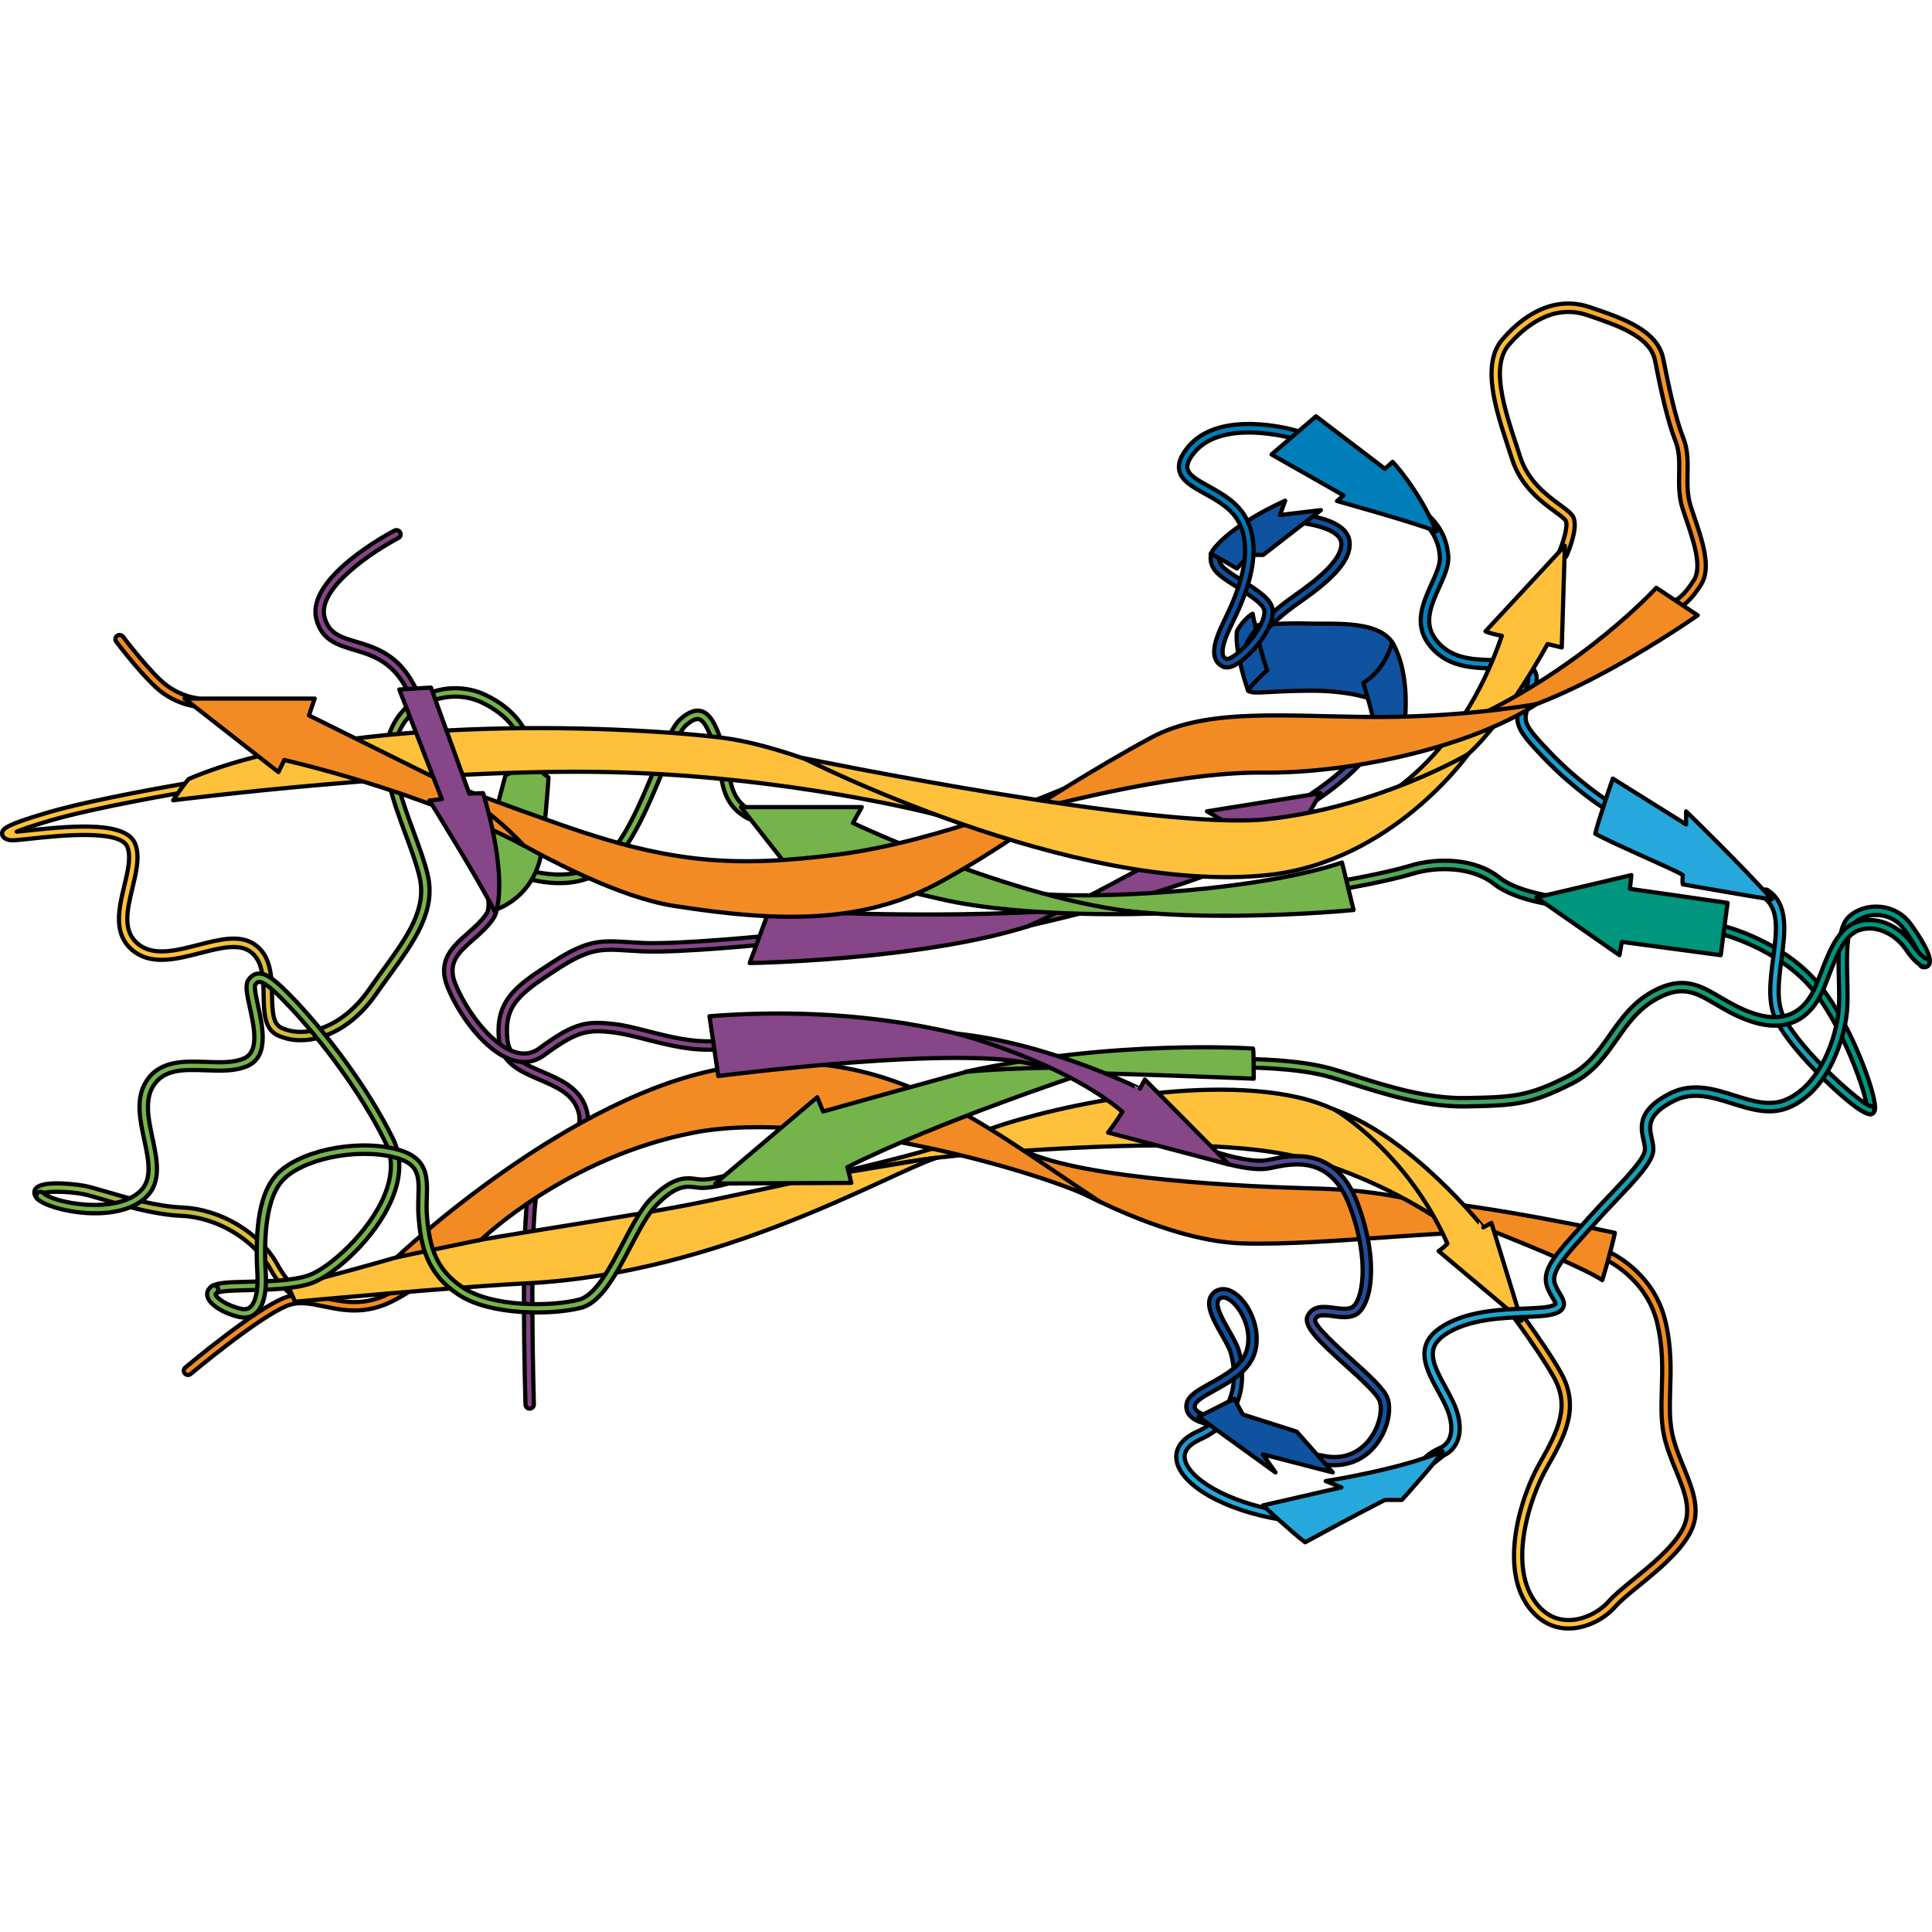 <?xml version="1.0" encoding="utf-8"?>
<!-- Created by: Science Figures, www.sciencefigures.org, Generator: Science Figures Editor -->
<svg version="1.1" id="Layer_1" xmlns="http://www.w3.org/2000/svg" xmlns:xlink="http://www.w3.org/1999/xlink" 
	 width="800px" height="800px" viewBox="0 0 460.011 316.476" enable-background="new 0 0 460.011 316.476"
	 xml:space="preserve">
<g>
	<g>
		<path fill="#00957D" stroke="#000000" stroke-linecap="round" stroke-linejoin="round" stroke-miterlimit="10" d="
			M445.293,193.534c-0.381,0-0.745-0.219-0.912-0.588c-0.154-0.341-0.102-0.723,0.105-1.005c0.161-2.486-5.847-20.208-13.687-28.965
			c-8.027-8.967-20.452-12.191-20.577-12.223c-0.535-0.136-0.859-0.68-0.725-1.215c0.136-0.536,0.679-0.861,1.214-0.725
			c0.532,0.134,13.133,3.396,21.578,12.828c8.021,8.96,14.781,27.786,14.138,30.833c-0.13,0.618-0.51,0.873-0.724,0.97
			C445.57,193.506,445.431,193.534,445.293,193.534z"/>
		<path fill="#864687" stroke="#000000" stroke-linecap="round" stroke-linejoin="round" stroke-miterlimit="10" d="
			M126.115,263.626c-0.538,0-0.982-0.429-0.999-0.971c-0.049-1.716-1.193-42.118,0.832-51.439c0.981-4.515,4.249-7.267,7.132-9.695
			c3.819-3.217,5.909-5.229,4.442-9.17c-1.4-3.764-5.127-5.357-9.072-7.045c-4.429-1.895-9.01-3.854-9.602-9.18
			c-1.098-9.877,4.209-13.296,12.999-18.961c8.114-5.229,11.371-5.018,17.858-4.602c1.024,0.066,2.137,0.139,3.37,0.194
			c8.729,0.398,30.395-1.787,30.612-1.81c0.563-0.039,1.04,0.345,1.096,0.895c0.056,0.549-0.345,1.04-0.895,1.096
			c-0.895,0.091-22.031,2.226-30.904,1.817c-1.247-0.057-2.372-0.129-3.408-0.196c-6.242-0.401-9.087-0.586-16.646,4.287
			c-9.287,5.984-13.019,8.744-12.095,17.059c0.463,4.167,4.141,5.74,8.4,7.562c3.966,1.696,8.461,3.619,10.16,8.187
			c2.029,5.453-1.559,8.475-5.028,11.397c-2.768,2.331-5.63,4.741-6.466,8.591c-1.975,9.083-0.8,50.538-0.787,50.955
			c0.016,0.553-0.419,1.013-0.971,1.029C126.136,263.626,126.125,263.626,126.115,263.626z"/>
		<linearGradient id="SVGID_1_" gradientUnits="userSpaceOnUse" x1="389.298" y1="268.045" x2="364.048" y2="275.045">
			<stop  offset="0" style="stop-color:#F38B24"/>
			<stop  offset="1" style="stop-color:#FFC13B"/>
		</linearGradient>
		<path fill="url(#SVGID_1_)" stroke="#000000" stroke-linecap="round" stroke-linejoin="round" stroke-miterlimit="10" d="
			M373.484,315.976c-0.258,0-0.516-0.009-0.774-0.025c-3.651-0.235-6.817-2.193-9.155-5.662c-6.352-9.421-1.56-25.537,2.954-33.483
			c4.719-8.311,7.302-13.855,3.392-20.768c-4.207-7.435-12.809-18.629-12.895-18.741c-0.337-0.438-0.256-1.065,0.182-1.402
			c0.438-0.339,1.066-0.257,1.402,0.182c0.088,0.113,8.774,11.419,13.051,18.978c4.751,8.396,0.795,15.364-3.394,22.74
			c-4.275,7.528-8.881,22.705-3.034,31.378c2.007,2.977,4.573,4.586,7.626,4.783c4.102,0.271,8.129-2.089,10.154-4.387
			c1.395-1.583,3.532-3.327,6.009-5.347c4.213-3.436,8.987-7.33,11.438-11.558c2.605-4.494,0.749-9.042-1.4-14.308
			c-0.895-2.19-1.819-4.455-2.49-6.877c-1.128-4.069-1.002-8.188-0.869-12.547c0.149-4.875,0.304-9.916-1.135-15.823
			c-2.644-10.859-12.586-15.139-12.687-15.181c-0.509-0.213-0.749-0.799-0.535-1.309c0.213-0.509,0.796-0.752,1.309-0.535
			c0.446,0.187,10.977,4.722,13.856,16.552c1.502,6.17,1.337,11.582,1.19,16.357c-0.128,4.203-0.25,8.174,0.798,11.951
			c0.64,2.309,1.541,4.519,2.414,6.655c2.251,5.514,4.377,10.723,1.279,16.067c-2.635,4.543-7.56,8.56-11.905,12.104
			c-2.307,1.882-4.486,3.659-5.772,5.119C382.209,313.483,377.986,315.975,373.484,315.976z"/>
		<linearGradient id="SVGID_2_" gradientUnits="userSpaceOnUse" x1="8.171" y1="223.735" x2="73.733" y2="223.735">
			<stop  offset="0" style="stop-color:#75B34B"/>
			<stop  offset="1" style="stop-color:#FFC13B"/>
		</linearGradient>
		<path fill="url(#SVGID_2_)" stroke="#000000" stroke-linecap="round" stroke-linejoin="round" stroke-miterlimit="10" d="
			M72.939,237.482c-1.91,0-5.039-0.706-8.663-7.246c-3.814-6.886-12.643-12.144-20.992-12.503
			c-6.407-0.275-13.473-2.35-18.631-3.864c-2.021-0.594-3.766-1.106-4.874-1.322c-3.285-0.642-8.042-0.732-9.419-0.231
			c0.37,0.392,0.363,1.009-0.021,1.393c-0.391,0.391-1.023,0.391-1.414,0c-1.005-1.005-0.789-1.843-0.57-2.252
			c1.419-2.665,11.704-0.893,11.807-0.872c1.199,0.234,2.9,0.733,5.055,1.366c5.06,1.485,11.989,3.521,18.153,3.785
			c9.144,0.394,18.46,5.958,22.656,13.532c3.568,6.44,6.137,6.272,7.523,6.191l0.121,0.994l0.063,0.998
			C73.499,237.466,73.233,237.482,72.939,237.482z"/>
		<path fill="#F38B24" stroke="#000000" stroke-linecap="round" stroke-linejoin="round" stroke-miterlimit="10" d="M44.759,255.61
			c-0.285,0-0.568-0.121-0.767-0.356c-0.355-0.423-0.301-1.054,0.122-1.409c0.673-0.564,16.542-13.86,23.615-16.61
			c3.237-1.26,6.43-0.601,9.81,0.101c4.505,0.932,9.164,1.897,15.1-1.116c10.467-5.314,17.064-14.749,17.13-14.844
			c0.313-0.454,0.936-0.567,1.392-0.255c0.454,0.314,0.568,0.937,0.255,1.391c-0.278,0.403-6.937,9.94-17.87,15.491
			c-6.563,3.33-11.794,2.248-16.411,1.291c-3.215-0.665-5.991-1.239-8.68-0.195c-6.768,2.632-22.891,16.143-23.053,16.278
			C45.214,255.533,44.985,255.61,44.759,255.61z"/>
		<path fill="#F38B24" stroke="#000000" stroke-linecap="round" stroke-linejoin="round" stroke-miterlimit="10" d="
			M250.125,208.174c0,0,25.466,15.436,45.466,16.103c20,0.667,53.188-3.981,66.167-2.333c-26.333-10.5-40.833-10.5-52-10.833
			c-11.167-0.333-51.493-1.931-65.988-8.887L250.125,208.174z"/>
		<path fill="#F38B24" stroke="#000000" stroke-linecap="round" stroke-linejoin="round" stroke-miterlimit="10" d="
			M335.693,213.775c0,0,37.732,14.002,45.815,19.252c2.25-7.5,3-11.25,3-11.25S355.255,215.326,335.693,213.775z"/>
		<path fill="#0F529F" stroke="#000000" stroke-linecap="round" stroke-linejoin="round" stroke-miterlimit="10" d="M296.508,77.36
			c0,0,8.417-0.917,14.75-0.667c6.333,0.25,18.75-1.167,21.083,6.25c-1.5,6.75-5.333,11.917-5.333,11.917s-5.167-2.25-15.417-2.167
			c-10.25,0.083-13.25,0.917-14.417,0C295.889,84.047,296.508,77.36,296.508,77.36z"/>
		<path fill="#FFC13B" stroke="#000000" stroke-linecap="round" stroke-linejoin="round" stroke-miterlimit="10" d="M308.93,189.483
			c-25.053-5.598-62.631,3.17-75.993,8.599c-7.398,3.006-19.827,6.224-32.992,9.255c0.127,0.215,0.255,0.429,0.377,0.647
			c9.616-2.323,20.722-4.193,32.616-5.03c29.646-2.088,60.822-3.767,79.194,1.526c18.372,5.293,31.872,15.077,31.872,15.077
			S333.983,195.081,308.93,189.483z"/>
		<path fill="#FFC13B" stroke="#000000" stroke-linecap="round" stroke-linejoin="round" stroke-miterlimit="10" d="M196.87,208.039
			c-9.653,2.184-19.521,4.252-27.945,6.049c-20.887,4.454-60.232,9.394-74.472,13.501c-14.24,4.107-25.775,6.988-25.775,6.988
			l1.558,3.59c0,0,38.121-3.522,55.149-4.371c45.876-2.288,85.357-25.803,97.57-29.884
			C222.814,203.674,197.017,208.271,196.87,208.039z"/>
		<path fill="#0F529F" stroke="#000000" stroke-linecap="round" stroke-linejoin="round" stroke-miterlimit="10" d="M298.258,74.36
			c0,0.333,2.333,11.083,3.5,13.417c-3.5,3.083-4.583,4.917-4.583,4.917s-3.25-9.083-2.667-14.167
			C296.175,75.443,298.258,74.36,298.258,74.36z"/>
		<path fill="#FFC13B" stroke="#000000" stroke-linecap="round" stroke-linejoin="round" stroke-miterlimit="10" d="
			M317.958,192.534c0,0,17.089,10.086,26.668,31.809c-1.098,1.167-2.096,1.765-2.096,1.765l19.728,16.586l-7.154-23.275
			l-1.939,1.061C353.166,220.48,336.094,198.975,317.958,192.534z"/>
		<linearGradient id="SVGID_3_" gradientUnits="userSpaceOnUse" x1="288.355" y1="239.811" x2="330.759" y2="239.811">
			<stop  offset="0" style="stop-color:#864687"/>
			<stop  offset="1" style="stop-color:#0F529F"/>
		</linearGradient>
		<path fill="url(#SVGID_3_)" stroke="#000000" stroke-linecap="round" stroke-linejoin="round" stroke-miterlimit="10" d="
			M317.631,277.101c-1.049,0-2.133-0.114-3.243-0.346c-0.54-0.112-0.888-0.642-0.774-1.183c0.111-0.541-0.714-1.212,1.183-0.774
			c5.588,1.289,9.028-1.182,10.903-3.359c2.66-3.091,3.59-7.484,2.788-9.647c-0.649-1.752-4.566-5.283-8.023-8.399
			c-6.431-5.797-10.312-9.473-9.101-11.896c1.281-2.559,4.088-2.173,6.34-1.866c1.501,0.205,3.052,0.42,4.127-0.09
			c2.492-1.181,4.572-10.808-0.508-24.243c-4.518-11.95-13.443-10.075-18.236-9.07c-0.352,0.074-0.677,0.142-0.973,0.199
			c-4.517,0.867-12.784-1.871-13.032-1.942c-0.531-0.152-0.839-0.705-0.688-1.236c0.152-0.531,0.702-0.837,1.236-0.688
			c0.057,0.017,8.063,2.683,12.106,1.901c0.285-0.055,0.6-0.12,0.939-0.191c4.604-0.967,15.396-3.231,20.518,10.32
			c5.475,14.481,3.175,25.013-0.508,26.757c-1.612,0.765-3.547,0.499-5.254,0.265c-2.531-0.346-3.701-0.378-4.279,0.779
			c-0.592,1.185,5.65,6.812,8.65,9.516c4.153,3.743,7.74,6.977,8.56,9.189c1.018,2.746,0.118,7.854-3.147,11.647
			C324.75,275.606,321.421,277.101,317.631,277.101z"/>
		<path fill="#F38B24" stroke="#000000" stroke-linecap="round" stroke-linejoin="round" stroke-miterlimit="10" d="M46.638,96.425
			c-0.029,0-0.058-0.001-0.088-0.004c-0.155-0.014-3.86-0.364-7.884-3.263c-3.925-2.825-10.7-11.756-10.987-12.135
			c-0.333-0.44-0.246-1.068,0.194-1.401c0.44-0.332,1.066-0.246,1.401,0.194c0.068,0.091,6.879,9.069,10.56,11.719
			c3.582,2.58,6.856,2.891,6.89,2.894c0.55,0.048,0.957,0.532,0.909,1.083C47.588,96.032,47.151,96.425,46.638,96.425z"/>
		<path fill="#75B34B" stroke="#000000" stroke-linecap="round" stroke-linejoin="round" stroke-miterlimit="10" d="
			M133.184,138.507c-5.628,0-10.346-1.957-10.679-2.098c-0.508-0.216-0.745-0.803-0.53-1.311c0.216-0.51,0.802-0.745,1.311-0.531
			c0.128,0.054,12.925,5.337,20.797-1.968c4.778-4.435,8.62-13.695,11.707-21.137c2.384-5.745,4.266-10.283,6.172-11.972
			c1.227-1.085,3.082-2.463,5-1.945c2.247,0.613,3.631,3.587,5.017,7.863c0.702,2.167,1.071,4.232,1.397,6.054
			c0.783,4.387,1.35,7.555,5.607,9.881c0.484,0.266,0.663,0.873,0.398,1.357c-0.266,0.484-0.872,0.663-1.357,0.398
			c-5.099-2.786-5.803-6.725-6.618-11.284c-0.329-1.845-0.67-3.753-1.33-5.789c-0.92-2.839-2.165-6.148-3.641-6.551
			c-0.725-0.193-1.788,0.31-3.147,1.514c-1.562,1.382-3.548,6.171-5.65,11.24c-3.162,7.62-7.097,17.104-12.193,21.836
			C141.75,137.494,137.231,138.507,133.184,138.507z"/>
		<path fill="#0F529F" stroke="#000000" stroke-linecap="round" stroke-linejoin="round" stroke-miterlimit="10" d="M297.57,83.396
			c-0.081,0-0.164-0.01-0.246-0.03c-0.535-0.136-0.859-0.68-0.725-1.215c0.734-2.9,5.356-7.733,11.503-12.027
			c5.47-3.822,11.691-8.724,11.245-12.737c-0.232-2.098-3.646-3.81-9.13-4.58c-0.203-0.028-0.331-0.051-0.37-0.061
			c-0.536-0.135-0.86-0.679-0.726-1.214c0.132-0.523,0.653-0.847,1.175-0.734l0.199,0.028c6.735,0.946,10.483,3.138,10.84,6.34
			c0.558,5.017-5.48,9.98-12.089,14.597c-6.345,4.434-10.189,8.828-10.708,10.879C298.424,83.095,298.017,83.396,297.57,83.396z"/>
		<linearGradient id="SVGID_4_" gradientUnits="userSpaceOnUse" x1="309.187" y1="110.57" x2="329.092" y2="110.57">
			<stop  offset="0" style="stop-color:#864687"/>
			<stop  offset="1" style="stop-color:#0F529F"/>
		</linearGradient>
		<path fill="url(#SVGID_4_)" stroke="#000000" stroke-linecap="round" stroke-linejoin="round" stroke-miterlimit="10" d="
			M310.187,120.695c-0.343,0-0.677-0.176-0.863-0.493c-0.279-0.476-0.12-1.089,0.355-1.369c0.153-0.09,15.397-9.142,17.439-17.624
			c0.13-0.537,0.671-0.864,1.207-0.738c0.537,0.13,0.867,0.67,0.738,1.207c-2.241,9.306-17.714,18.493-18.371,18.88
			C310.534,120.651,310.359,120.695,310.187,120.695z"/>
		<linearGradient id="SVGID_5_" gradientUnits="userSpaceOnUse" x1="102.187" y1="134.004" x2="50.931" y2="134.004">
			<stop  offset="0" style="stop-color:#75B34B"/>
			<stop  offset="1" style="stop-color:#FFC13B"/>
		</linearGradient>
		<path fill="url(#SVGID_5_)" stroke="#000000" stroke-linecap="round" stroke-linejoin="round" stroke-miterlimit="10" d="
			M71.587,175.911c-2.013,0.001-3.882-0.407-5.492-1.177c-3.163-1.514-3.241-5.384-3.324-9.482
			c-0.084-4.102-0.17-8.344-3.246-10.486c-2.791-1.941-7.192-0.808-11.855,0.395c-5.612,1.444-11.416,2.941-15.808-0.421
			c-5.069-3.882-3.58-10.092-2.267-15.572c0.847-3.531,1.646-6.867,0.748-9.252c-1.624-4.316-16.638-2.688-23.051-1.994
			c-3.133,0.34-4.431,0.47-5.061,0.324c-0.42-0.1-1.7-0.4-1.73-1.504c-0.031-1.145,0.691-2.058,10.968-5.074
			c10.886-3.194,32.077-6.777,32.29-6.813c0.549-0.089,1.061,0.276,1.152,0.82c0.092,0.545-0.275,1.061-0.82,1.152
			c-0.212,0.035-21.287,3.6-32.06,6.761c-4.329,1.271-6.729,2.113-8.058,2.662c0.847-0.071,1.985-0.195,3.104-0.316
			c11.109-1.202,23.135-2.044,25.137,3.277c1.115,2.96,0.246,6.585-0.675,10.424c-1.285,5.361-2.499,10.426,1.539,13.518
			c3.618,2.77,8.943,1.399,14.092,0.071c5.122-1.319,9.956-2.563,13.497-0.098c3.913,2.725,4.014,7.698,4.103,12.086
			c0.073,3.615,0.137,6.737,2.188,7.719c5.427,2.596,14.348,0.309,20.897-9.077c1.076-1.542,2.157-3.03,3.21-4.479
			c5.978-8.229,10.699-14.728,8.784-22.576c-0.719-2.949-1.937-6.254-3.226-9.752c-3.016-8.185-6.134-16.648-4.145-23.396
			c1.332-4.517,4.484-8.088,8.877-10.056c4.51-2.021,9.812-1.994,14.183,0.071c8.255,3.904,12.253,10.577,11.884,19.834
			c-0.021,0.552-0.481,0.985-1.039,0.959c-0.552-0.021-0.981-0.487-0.959-1.039c0.339-8.497-3.175-14.367-10.741-17.945
			c-3.847-1.819-8.522-1.839-12.51-0.055c-3.851,1.725-6.612,4.849-7.776,8.797c-1.802,6.112,1.336,14.626,4.104,22.139
			c1.31,3.553,2.546,6.909,3.292,9.969c2.134,8.75-3.076,15.922-9.109,24.226c-1.045,1.439-2.119,2.918-3.188,4.449
			C84.179,172.617,77.308,175.911,71.587,175.911z"/>
		<path fill="#75B34B" stroke="#000000" stroke-linecap="round" stroke-linejoin="round" stroke-miterlimit="10" d="M126.336,109.99
			l-5.985,2.872c0,0-4.402,16.171-5.059,20.47c-0.657,4.299,2.439,11.575,2.439,11.575s10.122-2.694,11.432-15.345
			c1.31-12.651,1.429-16.223,1.429-16.223L126.336,109.99z"/>
		<linearGradient id="SVGID_6_" gradientUnits="userSpaceOnUse" x1="318.291" y1="138.796" x2="376.769" y2="138.796">
			<stop  offset="0" style="stop-color:#75B34B"/>
			<stop  offset="0.808" style="stop-color:#00957D"/>
		</linearGradient>
		<path fill="url(#SVGID_6_)" stroke="#000000" stroke-linecap="round" stroke-linejoin="round" stroke-miterlimit="10" d="
			M375.769,144.431c-0.025,0-0.052-0.001-0.077-0.003c-4.249-0.326-14.701-1.537-19.972-5.73
			c-5.179-4.118-13.601-4.163-19.233-2.463c-6.342,1.914-16.595,3.672-17.028,3.745c-0.544,0.095-1.061-0.273-1.153-0.817
			s0.272-1.061,0.817-1.153c0.104-0.019,10.564-1.812,16.786-3.688c6.321-1.908,15.283-1.779,21.057,2.813
			c4.973,3.956,15.708,5.058,18.879,5.301c0.551,0.042,0.963,0.522,0.921,1.073C376.726,144.032,376.287,144.431,375.769,144.431z"
			/>
		<linearGradient id="SVGID_7_" gradientUnits="userSpaceOnUse" x1="419.369" y1="166.772" x2="446.292" y2="166.772">
			<stop  offset="0" style="stop-color:#26A8DC"/>
			<stop  offset="1" style="stop-color:#00957D"/>
		</linearGradient>
		<path fill="url(#SVGID_7_)" stroke="#000000" stroke-linecap="round" stroke-linejoin="round" stroke-miterlimit="10" d="
			M445.31,193.521c-1.906,0-6.564-4.045-10.276-7.586c-2.688-2.563-9.246-9.123-12.095-14.653c-2.161-4.194-1.439-9.652-0.742-14.93
			c0.808-6.115,1.57-11.892-2.379-14.495c-0.461-0.304-0.588-0.924-0.284-1.386c0.305-0.459,0.923-0.587,1.386-0.284
			c4.995,3.293,4.112,9.97,3.26,16.427c-0.657,4.973-1.336,10.114,0.537,13.752c4.342,8.427,18.287,20.505,20.449,21.176
			c0.436-0.066,0.852,0.171,1.037,0.581c0.228,0.503,0.004,1.096-0.5,1.322C445.59,193.497,445.458,193.521,445.31,193.521z
			 M445.239,191.561L445.239,191.561L445.239,191.561z"/>
		<linearGradient id="SVGID_8_" gradientUnits="userSpaceOnUse" x1="336.48" y1="84.874" x2="383.009" y2="84.874">
			<stop  offset="0" style="stop-color:#007EB9"/>
			<stop  offset="1" style="stop-color:#26A8DC"/>
		</linearGradient>
		<path fill="url(#SVGID_8_)" stroke="#000000" stroke-linecap="round" stroke-linejoin="round" stroke-miterlimit="10" d="
			M382.008,120.566c-0.185,0-0.372-0.051-0.539-0.158c-0.279-0.18-6.916-4.469-13.673-11.484c-6.854-7.117-7.438-8.505-5.677-13.493
			c0.213-0.604,0.445-1.197,0.671-1.774c0.756-1.935,1.47-3.761,0.902-4.706c-0.389-0.646-1.47-1.079-3.215-1.284
			c-1.482-0.174-3.038-0.214-4.684-0.257c-5.468-0.14-11.665-0.299-15.75-5.997c-3.429-4.782-1.167-9.789,0.828-14.206
			c1.08-2.392,2.101-4.65,1.974-6.434c-0.43-6.014-4.609-8.97-5.88-9.732c-0.474-0.284-0.627-0.898-0.343-1.372
			c0.283-0.473,0.897-0.627,1.372-0.343c1.479,0.889,6.347,4.328,6.845,11.305c0.164,2.288-0.958,4.771-2.145,7.399
			c-1.859,4.116-3.782,8.373-1.026,12.217c3.506,4.891,8.931,5.029,14.176,5.164c1.619,0.042,3.293,0.085,4.867,0.27
			c2.459,0.289,3.951,1.002,4.695,2.241c1.072,1.788,0.186,4.059-0.754,6.463c-0.219,0.558-0.442,1.131-0.647,1.713
			c-1.346,3.811-1.553,4.396,5.231,11.44c6.585,6.838,13.245,11.146,13.312,11.188c0.465,0.299,0.6,0.917,0.302,1.382
			C382.659,120.404,382.337,120.566,382.008,120.566z"/>
		<linearGradient id="SVGID_9_" gradientUnits="userSpaceOnUse" x1="355.137" y1="36.683" x2="406.152" y2="36.683">
			<stop  offset="0" style="stop-color:#FFC13B"/>
			<stop  offset="1" style="stop-color:#F38B24"/>
		</linearGradient>
		<path fill="url(#SVGID_9_)" stroke="#000000" stroke-linecap="round" stroke-linejoin="round" stroke-miterlimit="10" d="
			M399.664,72.866c-0.384,0-0.749-0.221-0.915-0.594c-0.224-0.505,0.003-1.096,0.508-1.32c0.003-0.002,1.787-0.895,4.114-4.685
			c1.931-3.144-0.154-9.279-1.83-14.209c-0.328-0.966-0.645-1.896-0.919-2.768c-0.909-2.876-0.86-5.655-0.813-8.343
			c0.047-2.696,0.091-5.244-0.854-7.625c-1.908-4.806-3.486-12.116-4.907-19.3c-1.126-5.703-9.062-8.374-16.063-10.73l-0.193-0.065
			c-8.401-2.826-15.238,3.253-18.563,7.132c-4.357,5.085-0.995,15.306,1.707,23.518c0.343,1.044,0.678,2.062,0.988,3.041
			c1.884,5.94,6.496,9.321,9.548,11.559c1.55,1.136,2.669,1.956,3.118,2.852c1.251,2.493-1.11,8.139-1.596,9.245
			c-0.223,0.507-0.814,0.733-1.318,0.514c-0.505-0.223-0.735-0.813-0.514-1.318c1.051-2.395,2.255-6.319,1.641-7.544
			c-0.233-0.464-1.393-1.313-2.513-2.135c-3.262-2.391-8.191-6.004-10.272-12.566c-0.309-0.974-0.642-1.984-0.982-3.021
			c-2.858-8.688-6.416-19.503-1.325-25.443c6.307-7.357,13.663-10.101,20.72-7.726l0.193,0.064
			c7.516,2.53,16.035,5.397,17.387,12.237c1.402,7.091,2.954,14.294,4.804,18.95c1.093,2.754,1.043,5.623,0.994,8.398
			c-0.044,2.527-0.089,5.141,0.721,7.706c0.271,0.858,0.583,1.774,0.906,2.726c1.904,5.604,4.063,11.954,1.642,15.899
			c-2.661,4.332-4.774,5.362-5.007,5.466C399.937,72.839,399.8,72.866,399.664,72.866z"/>
		<path fill="#864687" stroke="#000000" stroke-linecap="round" stroke-linejoin="round" stroke-miterlimit="10" d="
			M183.139,144.907l-4.636,12.63c0,0,52.598-0.799,76.099-12.63C219.75,147.305,183.139,144.907,183.139,144.907z"/>
		<path fill="#864687" stroke="#000000" stroke-linecap="round" stroke-linejoin="round" stroke-miterlimit="10" d="
			M245.723,148.481c0,0,39.094-8.53,55.721-18.282c3.197,1.759,4.317,2.078,4.317,2.078l8.633-15.188l-27.018,4.317l4.382,2.558
			c0,0-36.089,20.139-47.094,24.857"/>
		<linearGradient id="SVGID_10_" gradientUnits="userSpaceOnUse" x1="293.223" y1="251.74" x2="293.223" y2="277.057">
			<stop  offset="0" style="stop-color:#0F529F"/>
			<stop  offset="1" style="stop-color:#26A8DC"/>
		</linearGradient>
		<path fill="url(#SVGID_10_)" stroke="#000000" stroke-linecap="round" stroke-linejoin="round" stroke-miterlimit="10" d="
			M305.383,290.102c-0.051,0-0.103-0.004-0.154-0.012c-13.502-2.098-24.301-8.243-25.119-14.297
			c-0.213-1.574,0.137-4.533,4.869-6.662c11.472-5.162,8.716-16.562,8.047-18.794c-0.356-1.189-1.238-2.736-2.172-4.373
			c-2.142-3.755-4.569-8.01-1.566-10.179c0.449-0.324,1.073-0.224,1.396,0.225s0.223,1.073-0.225,1.396
			c-1.547,1.117,0.407,4.544,2.132,7.566c0.991,1.739,1.929,3.382,2.351,4.79c0.461,1.54,4.125,15.222-9.143,21.192
			c-2.705,1.217-3.952,2.755-3.707,4.57c0.594,4.395,9.726,10.457,23.443,12.588c0.546,0.085,0.92,0.596,0.835,1.142
			C306.293,289.749,305.867,290.102,305.383,290.102z"/>
		<path fill="#0F529F" stroke="#000000" stroke-linecap="round" stroke-linejoin="round" stroke-miterlimit="10" d="
			M289.288,235.785c1.293-0.934,3.002-0.81,4.688,0.339c3.47,2.364,6.267,8.475,4.9,13.8c-1.196,4.668-5.915,7.282-9.707,9.384
			c-2.188,1.213-4.451,2.467-4.67,3.521c-0.085,0.407-0.017,0.728,0.221,1.038c0.973,1.274,4.172,1.749,5.216,1.814
			c0.552,0.034,0.97,0.51,0.936,1.061c-0.033,0.53-0.474,0.938-0.997,0.938c-0.021,0-0.042-0.001-0.063-0.002
			c-0.506-0.032-4.985-0.374-6.681-2.597c-0.587-0.769-0.791-1.688-0.59-2.658c0.405-1.953,2.724-3.237,5.66-4.864
			c3.635-2.015,7.756-4.299,8.738-8.131c1.246-4.858-1.627-9.973-4.09-11.651c-0.683-0.465-1.649-0.906-2.391-0.37"/>
		<polygon fill="#0F529F" stroke="#000000" stroke-linecap="round" stroke-linejoin="round" stroke-miterlimit="10" points="
			308.745,269.108 317.34,278.825 300.71,274.527 303.7,278.825 285.376,265.581 293.865,261.285 295.923,265.023 		"/>
		<linearGradient id="SVGID_11_" gradientUnits="userSpaceOnUse" x1="338.507" y1="210.785" x2="459.511" y2="210.785">
			<stop  offset="0" style="stop-color:#26A8DC"/>
			<stop  offset="1" style="stop-color:#00957D"/>
		</linearGradient>
		<path fill="url(#SVGID_11_)" stroke="#000000" stroke-linecap="round" stroke-linejoin="round" stroke-miterlimit="10" d="
			M340.896,276.998c-0.404,0-2.156,0.764-2.306,0.363c-0.192-0.515-0.475-2.232,4.55-4.515c0.163-0.074,3.597-1.53,2.009-7.4
			c-0.519-1.921-1.655-3.997-2.754-6.006c-2.756-5.036-5.88-10.744,0.545-15.077c5.907-3.984,14.119-4.319,20.115-4.563
			c2.406-0.098,4.484-0.183,5.826-0.481c1.33-0.296,1.506-0.599,1.508-0.602c0.044-0.229-0.45-1.049-0.745-1.539
			c-0.583-0.968-1.308-2.172-1.533-3.602c-0.559-3.532,2.755-7.2,7.771-12.753c0.756-0.838,1.55-1.717,2.373-2.642
			c1.66-1.868,3.407-3.708,5.098-5.487c3.964-4.173,8.063-8.488,8.295-10.589c0.074-0.661-0.111-1.482-0.307-2.353
			c-0.68-3.024-1.611-7.165,6.268-11.16c5.327-2.703,10.468-1.082,15.438,0.486c4.32,1.363,8.4,2.65,12.266,0.95
			c8.125-3.574,11.919-14.724,12.486-21.345c0.171-2.001,0.108-4.515,0.043-7.176c-0.152-6.131-0.31-12.47,2.321-14.954
			c1.879-1.774,4.685-2.68,7.51-2.415c2.956,0.274,5.531,1.729,7.252,4.095c2.076,2.854,5.408,7.903,4.4,9.637
			c-0.279,0.48-0.8,0.725-1.396,0.661c-0.549-0.062-0.943-0.557-0.883-1.105c0.034-0.307,0.205-0.566,0.444-0.724
			c-0.246-0.984-1.497-3.599-4.184-7.293c-1.378-1.895-3.444-3.059-5.819-3.279c-2.258-0.209-4.485,0.491-5.952,1.878
			c-1.982,1.872-1.83,8.022-1.695,13.45c0.067,2.718,0.131,5.286-0.05,7.396c-0.523,6.107-4.055,18.773-13.674,23.005
			c-4.552,2.006-9.188,0.541-13.672-0.873c-4.798-1.513-9.33-2.943-13.933-0.61c-6.49,3.291-5.845,6.162-5.221,8.938
			c0.233,1.037,0.454,2.018,0.344,3.012c-0.308,2.77-4.07,6.73-8.833,11.746c-1.679,1.767-3.415,3.595-5.054,5.438
			c-0.826,0.93-1.623,1.813-2.384,2.654c-4.463,4.941-7.688,8.512-7.279,11.1c0.165,1.045,0.753,2.021,1.271,2.883
			c0.694,1.152,1.35,2.241,0.87,3.359c-0.469,1.095-1.803,1.519-2.911,1.766c-1.517,0.337-3.677,0.425-6.18,0.527
			c-5.757,0.234-13.641,0.556-19.077,4.223c-4.677,3.153-3.013,6.789,0.091,12.459c1.154,2.111,2.35,4.294,2.931,6.444
			c2.082,7.702-3.177,9.771-3.229,9.792C343.735,274.759,341.014,276.998,340.896,276.998z"/>
		<linearGradient id="SVGID_12_" gradientUnits="userSpaceOnUse" x1="295.495" y1="169.486" x2="459.411" y2="169.486">
			<stop  offset="0" style="stop-color:#75B34B"/>
			<stop  offset="0.808" style="stop-color:#00957D"/>
		</linearGradient>
		<path fill="url(#SVGID_12_)" stroke="#000000" stroke-linecap="round" stroke-linejoin="round" stroke-miterlimit="10" d="
			M348.351,191.681c-9.422,0-18.911-3.005-26.573-5.432c-1.827-0.579-3.553-1.126-5.111-1.576
			c-7.906-2.287-20.073-2.26-20.167-2.266c-0.001,0-0.003,0-0.004,0c-0.551,0-0.998-0.445-1-0.996
			c-0.002-0.552,0.443-1.002,0.996-1.004c0.518-0.016,12.548-0.022,20.73,2.344c1.583,0.458,3.32,1.009,5.159,1.591
			c7.722,2.445,17.36,5.511,26.664,5.333c11.483-0.191,14.879-0.439,24.378-5.237c4.652-2.35,7.204-5.988,9.906-9.84
			c2.655-3.786,5.4-7.7,10.27-10.35c7.053-3.837,11.196-1.402,15.995,1.417c2.062,1.211,4.397,2.584,7.236,3.622
			c7.451,2.729,12.7,0.523,15.6-6.55c0.383-0.936,0.751-1.891,1.119-2.844c2.015-5.222,4.098-10.622,8.512-12.093
			c5.429-1.813,10.725,1.497,13.352,5.336c1.925,2.814,2.983,3.253,3.115,3.299c0.498,0.058,0.884,0.48,0.884,0.993
			c0,0.553-0.447,1-1,1c-0.542,0-2.079-0.405-4.649-4.163c-2.286-3.342-6.823-5.979-11.068-4.568
			c-3.521,1.174-5.346,5.906-7.279,10.916c-0.372,0.966-0.746,1.935-1.134,2.882c-2.327,5.676-7.358,11.613-18.138,7.671
			c-3.008-1.102-5.428-2.522-7.563-3.776c-4.797-2.818-7.968-4.682-14.026-1.384c-4.456,2.424-6.948,5.978-9.587,9.74
			c-2.725,3.884-5.542,7.9-10.642,10.477c-9.862,4.981-13.646,5.259-25.247,5.452C348.836,191.679,348.594,191.681,348.351,191.681z
			 M458.415,156.429c0,0,0.001,0,0.002,0C458.416,156.429,458.415,156.429,458.415,156.429z M458.411,156.429
			c0.001,0,0.002,0,0.003,0C458.413,156.429,458.412,156.429,458.411,156.429z"/>
		<path fill="#75B34B" stroke="#000000" stroke-linecap="round" stroke-linejoin="round" stroke-miterlimit="10" d="
			M298.353,177.892c0.156,0.234,0.156,7.178,0.156,7.178s-52.509-2.185-68.66-1.638C265.505,175.63,298.353,177.892,298.353,177.892
			z"/>
		<path fill="#F38B24" stroke="#000000" stroke-linecap="round" stroke-linejoin="round" stroke-miterlimit="10" d="M94.453,227.588
			l20.131-4.186c0,0,20.287-19.653,50.674-25.504c30.387-5.851,85,9.814,96.667,16.499c-29.966-19.725-50.797-37.89-88.416-31.986
			S94.453,227.588,94.453,227.588z"/>
		<path fill="#75B34B" stroke="#000000" stroke-linecap="round" stroke-linejoin="round" stroke-miterlimit="10" d="M50.986,236.304
			c-0.32,0-0.635-0.153-0.828-0.438c-0.311-0.457-0.191-1.079,0.265-1.39c1.263-0.858,4.063-0.959,8.905-1.064
			c4.662-0.101,10.464-0.227,14.203-1.54c4.744-1.667,14.355-10.134,18.029-19.096c1.921-4.688,2.009-8.876,0.261-12.45
			c-6.058-12.387-15.916-24.986-22.517-32.013c-3.072-3.271-6.11-6.288-7.574-6.288c-0.021,0-0.044,0-0.065,0.002
			c-0.202,0.013-0.484,0.097-0.871,0.634c-0.342,0.518,0.25,3.212,0.642,4.995c1.118,5.094,2.65,12.069-2.478,14.381
			c-2.884,1.298-6.467,1.167-9.93,1.038c-5.172-0.194-10.056-0.372-12.6,3.832c-2.032,3.36-1.063,7.899-0.126,12.289
			c1.098,5.14,2.232,10.455-1.469,14.044c-6.903,6.694-23.104,3.271-25.908,0.468c-0.391-0.391-0.391-1.023,0-1.414
			s1.023-0.391,1.414,0c2.351,2.35,17.215,5.219,23.102-0.489c2.906-2.818,1.935-7.371,0.905-12.191
			c-1.019-4.771-2.071-9.703,0.371-13.741c3.152-5.212,9.119-4.987,14.385-4.796c3.384,0.128,6.579,0.244,9.033-0.863
			c3.648-1.644,2.372-7.457,1.346-12.127c-0.686-3.126-1.182-5.384-0.311-6.594c0.655-0.91,1.451-1.401,2.365-1.461
			c1.934-0.114,4.193,1.554,9.226,6.913c6.696,7.127,16.7,19.916,22.856,32.503c2.01,4.109,1.939,8.85-0.208,14.087
			c-3.938,9.608-14.012,18.396-19.217,20.225c-4.039,1.419-10.018,1.549-14.822,1.653c-3.276,0.07-6.989,0.151-7.823,0.719
			C51.376,236.248,51.18,236.304,50.986,236.304z"/>
		<path fill="#75B34B" stroke="#000000" stroke-linecap="round" stroke-linejoin="round" stroke-miterlimit="10" d="
			M319.531,133.598l2.758,11.309c0,0-49.284,4.879-73.745-3.754C264.491,142.232,300.345,140.074,319.531,133.598z"/>
		<path fill="#75B34B" stroke="#000000" stroke-linecap="round" stroke-linejoin="round" stroke-miterlimit="10" d="M274.81,145.74
			c0,0-30.747,1.288-51.17-3.508s-29.635-6.445-29.635-6.445l-2.706,3.559l-14.873-18.936h28.751l-2.086,3.774
			C203.091,124.184,244.958,144.092,274.81,145.74z"/>
		<polygon fill="#00957D" stroke="#000000" stroke-linecap="round" stroke-linejoin="round" stroke-miterlimit="10" points="
			365.833,141.92 385.602,155.662 386.154,152.505 409.704,155.662 411.332,143.205 388.086,139.867 388.428,136.596 		"/>
		<path fill="#26A8DC" stroke="#000000" stroke-linecap="round" stroke-linejoin="round" stroke-miterlimit="10" d="
			M384.009,113.616c0,0-3.636,10.555-4.169,13.127c4.79,2.661,19.513,8.798,20.843,9.854c-0.177,1.588,0,2.2,0,2.2
			s18.94,3.377,21.196,3.567c-6.295-7.195-20.417-20.943-20.417-20.943v3.104L384.009,113.616z"/>
		<path fill="#0F529F" stroke="#000000" stroke-linecap="round" stroke-linejoin="round" stroke-miterlimit="10" d="M331.481,81.155
			c0,0-1.389,6.289-6.889,9.705c2.25,7.167,3.126,11.848,3.126,11.848l6.624-1.598C334.341,101.11,336.204,89.116,331.481,81.155z"
			/>
		<path fill="#FFC13B" stroke="#000000" stroke-linecap="round" stroke-linejoin="round" stroke-miterlimit="10" d="
			M328.091,118.777c0,0,19.333-9.333,29.5-39.167c-2.833-0.5-3.903-1.05-3.903-1.05l18.905-20.383l-0.736,24.219l-3.384-0.82
			c0,0-9.518,17.681-18.882,26.2c-13.851,10.432-21.869,11-21.869,11"/>
		<path fill="#F38B24" stroke="#000000" stroke-linecap="round" stroke-linejoin="round" stroke-miterlimit="10" d="
			M253.403,115.938c-0.212,0.131-29.228,12.631-53.853,15.756s-39.75,2.125-65.75-7s-41.375-15.5-41.375-15.5
			s42.5,30.75,68.125,34.75s45.375,4.25,63.875-6s30.177-20.17,30.177-20.17L253.403,115.938z"/>
		<path fill="#FFC13B" stroke="#000000" stroke-linecap="round" stroke-linejoin="round" stroke-miterlimit="10" d="
			M172.453,103.958c-19.628-2.608-89.494-6.451-127.515,9.746c-1.784,2.059-3.706,5.079-3.706,5.079s60.243-7.672,103.743-6.717
			c43.078,0.946,77.707,10.091,77.707,10.091S192.081,106.566,172.453,103.958z"/>
		<path fill="#F38B24" stroke="#000000" stroke-linecap="round" stroke-linejoin="round" stroke-miterlimit="10" d="
			M105.016,114.157L73.55,98.568l1.375-4h-31l22.375,17.5l1.375-2.875c0,0,32.375,7.25,57.059,20.369
			C115.925,120.068,105.016,114.157,105.016,114.157z"/>
		<path fill="#F38B24" stroke="#000000" stroke-linecap="round" stroke-linejoin="round" stroke-miterlimit="10" d="M394.366,68.189
			l9.857,6.547c0,0-34.793,24.495-54.066,24.789C377.227,87.02,394.366,68.189,394.366,68.189z"/>
		<path fill="#F38B24" stroke="#000000" stroke-linecap="round" stroke-linejoin="round" stroke-miterlimit="10" d="M328.091,98.943
			c-21.417,0-40.417-2.375-53.917,4.875s-29.511,17.625-29.511,17.625s33.886-9.5,55.886-9.25s50.442-6.514,65.284-16.319
			C365.833,95.874,349.508,98.943,328.091,98.943z"/>
		<path fill="#26A8DC" stroke="#000000" stroke-linecap="round" stroke-linejoin="round" stroke-miterlimit="10" d="M300.71,286.672
			c0,0,6.83,6.353,10.048,8.782c12-6.54,19.001-10.09,19.001-10.09h4.024c0,0,8.595-9.53,9.716-11.585
			c-9.903,4.298-27.841,7.1-27.841,7.1l3.737,1.495L300.71,286.672z"/>
		<path fill="#FFC13B" stroke="#000000" stroke-linecap="round" stroke-linejoin="round" stroke-miterlimit="10" d="
			M349.591,107.777c0,0-21.5,12.667-47.833,15.5c-26.333,2.833-110.46-14.541-110.46-14.541s64.066,32.668,110.46,27.86
			C331.488,133.516,349.591,107.777,349.591,107.777z"/>
		<path fill="#864687" stroke="#000000" stroke-linecap="round" stroke-linejoin="round" stroke-miterlimit="10" d="
			M124.794,181.091c-0.832,0-1.689-0.128-2.57-0.386c-6.919-2.021-13.362-11.536-15.728-17.646
			c-2.406-6.215,1.322-9.498,4.929-12.672c1.641-1.445,3.338-2.938,4.474-4.725c3.098-4.867-11.327-39.678-19.452-54.054
			c-3.406-6.026-8.044-7.412-12.136-8.635c-3.958-1.183-7.696-2.299-8.984-7.308c-2.563-9.969,17.737-20.645,18.603-21.095
			c0.491-0.254,1.093-0.063,1.349,0.427c0.254,0.49,0.063,1.094-0.427,1.349c-5.502,2.86-19.388,11.818-17.587,18.821
			c1.006,3.914,3.78,4.742,7.619,5.89c4.233,1.265,9.502,2.839,13.304,9.566c5.13,9.076,23.824,49.158,19.399,56.112
			c-1.289,2.025-3.094,3.614-4.84,5.151c-3.513,3.092-6.287,5.535-4.385,10.448c2.153,5.563,8.227,14.638,14.424,16.448
			c2.089,0.609,3.922,0.308,5.605-0.928c8.204-6.018,11.05-6.608,18.008-5.774c2.395,0.287,5.066,0.971,7.895,1.694
			c5.126,1.312,10.938,2.801,16.646,2.294c0.563-0.046,1.035,0.358,1.084,0.908s-0.358,1.035-0.908,1.084
			c-6.055,0.537-12.036-0.998-17.316-2.349c-2.764-0.706-5.373-1.374-7.638-1.646c-6.32-0.76-8.775-0.327-16.586,5.401
			C128.102,180.55,126.502,181.091,124.794,181.091z"/>
		<path fill="#864687" stroke="#000000" stroke-linecap="round" stroke-linejoin="round" stroke-miterlimit="10" d="
			M168.925,170.193l2.101,14.25c0,0,59.399-7.75,75.899-2.5s21.75,9,21.75,9S233.175,165.193,168.925,170.193z"/>
		<path fill="#0F529F" stroke="#000000" stroke-linecap="round" stroke-linejoin="round" stroke-miterlimit="10" d="M292.148,87.148
			c-0.249,0-0.481-0.037-0.697-0.112c-0.521-0.183-0.796-0.753-0.614-1.274c0.183-0.521,0.752-0.797,1.272-0.614
			c0.236,0.056,1.3-0.279,2.989-1.737c3.066-2.646,6.207-7.139,5.936-9.782c-0.153-1.501-3.3-3.535-6.076-5.33
			c-3.581-2.316-6.272-3.711-6.677-6.55c-0.162-1.132,0.199-2.217,1.072-3.225c0.361-0.419,0.995-0.462,1.41-0.102
			c0.418,0.361,0.463,0.993,0.102,1.41c-0.645,0.745-0.653,1.289-0.604,1.634c0.276,1.937,2.728,3.177,5.783,5.153
			c3.61,2.335,6.729,4.351,6.98,6.805c0.407,3.975-4.069,9.511-7.223,12C294.347,86.571,293.123,87.148,292.148,87.148z"/>
		<path fill="#0F529F" stroke="#000000" stroke-linecap="round" stroke-linejoin="round" stroke-miterlimit="10" d="M314.508,49.693
			l-13.75,10.667h-3.322l-2.928,3.25c0,0-5.696-3.405-6.265-3.494c3.681-6.506,17.765-12.672,17.765-12.672l-1.25,3.417
			L314.508,49.693z"/>
		<linearGradient id="SVGID_13_" gradientUnits="userSpaceOnUse" x1="294.987" y1="49.777" x2="294.987" y2="69.053">
			<stop  offset="0" style="stop-color:#007EB9"/>
			<stop  offset="1" style="stop-color:#0F529F"/>
		</linearGradient>
		<path fill="url(#SVGID_13_)" stroke="#000000" stroke-linecap="round" stroke-linejoin="round" stroke-miterlimit="10" d="
			M291.781,87.092c-0.109,0-0.221-0.018-0.33-0.057c-0.96-0.335-1.663-0.982-2.034-1.871c-0.73-1.748-0.228-4.342,1.583-8.162
			l0.46-0.96c2.426-5.033,7.473-15.505,3.587-23.299c-1.673-3.355-5.146-5.281-8.21-6.979c-3-1.664-5.591-3.101-6.067-5.589
			c-0.309-1.61,0.367-3.4,2.063-5.471c7.532-9.192,24.986-4.176,25.727-3.956c0.529,0.156,0.832,0.712,0.676,1.241
			c-0.155,0.53-0.713,0.836-1.241,0.677c-0.169-0.049-16.923-4.861-23.614,3.306c-1.297,1.583-1.836,2.836-1.646,3.827
			c0.3,1.569,2.512,2.795,5.072,4.215c3.154,1.749,7.08,3.926,9.029,7.837c4.324,8.672-1.011,19.74-3.574,25.06l-0.455,0.947
			c-1.877,3.963-1.876,5.742-1.544,6.536c0.155,0.37,0.417,0.604,0.849,0.755"/>
		<path fill="#007EB9" stroke="#000000" stroke-linecap="round" stroke-linejoin="round" stroke-miterlimit="10" d="M313.341,27.36
			l-10.583,9.083l17.167,9.75l-1.583,1.333c0,0,20.083,5.605,23.667,7.261c-4.083-9.844-10.417-16.594-10.417-16.594l-1.833,1.667
			L313.341,27.36z"/>
		<path fill="#75B34B" stroke="#000000" stroke-linecap="round" stroke-linejoin="round" stroke-miterlimit="10" d="M58.167,241.948
			c-0.344,0-0.699-0.037-1.064-0.112c-3.378-0.691-7.298-2.806-7.74-5.016c-0.182-0.907,0.205-1.762,1.061-2.344
			c0.457-0.312,1.079-0.19,1.39,0.265c0.311,0.457,0.192,1.079-0.265,1.39c-0.25,0.17-0.233,0.249-0.225,0.297
			c0.18,0.896,2.914,2.78,6.18,3.449c0.861,0.175,1.538,0.033,2.08-0.436c1.285-1.113,1.92-4.069,1.699-7.908
			c-0.672-11.646,0.755-19.302,4.363-23.404c5.021-5.711,18.586-8.734,28.458-6.342c7.817,1.892,7.674,6.568,7.522,11.521
			c-0.044,1.445-0.09,2.941,0.036,4.494c0.614,7.58,2.227,12.8,8.648,17.052c6.897,4.568,20.66,4.571,27.536,2.831
			c3.933-0.996,7.429-7.651,10.513-13.523c2.189-4.169,4.258-8.107,6.537-10.426c5.447-5.542,8.551-5.114,11.046-4.77
			c0.202,0.028,0.402,0.056,0.6,0.079c1.926,0.228,5.073-0.605,6.26-0.917c0.252-0.066,0.43-0.111,0.513-0.128
			c0.533-0.107,1.064,0.242,1.173,0.782c0.109,0.541-0.241,1.068-0.781,1.179c-0.066,0.014-0.203,0.051-0.395,0.102
			c-1.286,0.338-4.7,1.238-7.002,0.969c-0.211-0.024-0.425-0.054-0.641-0.084c-2.159-0.297-4.603-0.636-9.347,4.19
			c-2.072,2.107-4.073,5.919-6.192,9.953c-3.438,6.548-6.994,13.317-11.793,14.533c-7.226,1.831-21.757,1.778-29.13-3.103
			c-7.834-5.188-9.008-12.012-9.539-18.558c-0.135-1.665-0.087-3.217-0.041-4.718c0.152-4.992,0.245-8.005-5.994-9.516
			c-9.095-2.201-21.964,0.578-26.485,5.719c-3.198,3.638-4.5,11.028-3.869,21.969c0.153,2.657,0.047,7.429-2.387,9.535
			C60.131,241.611,59.202,241.948,58.167,241.948z"/>
		<path fill="#75B34B" stroke="#000000" stroke-linecap="round" stroke-linejoin="round" stroke-miterlimit="10" d="
			M258.482,183.706c0,0-35.187,11.586-56.721,22.431c0.39,1.482,0.936,3.745,0.936,3.745l-32.379,0.156l24.265-20.555l1.404,3.39
			c0,0,31.032-8.707,34.252-9.453c11.938-1.158,28.243-1.002,28.243-1.002v1.717"/>
		<path fill="#864687" stroke="#000000" stroke-linecap="round" stroke-linejoin="round" stroke-miterlimit="10" d="
			M227.857,174.356c0,0,24.901,6.421,39.401,18.587c-1.667,2.667-3.424,4.955-3.424,4.955l28.79,7.586l-20.033-20.207l-1.167,2.167
			C271.425,187.443,249.623,176.602,227.857,174.356z"/>
	</g>
	<path fill="#864687" stroke="#000000" stroke-linecap="round" stroke-linejoin="round" stroke-miterlimit="10" d="M95.075,92.403
		l7.536-0.46l9.131,25.257l3.278-0.122c0,0,6.008,18.674,3.013,28.656c-3.565-7.272-15.769-26.895-15.769-26.895l2.935-0.341
		L95.075,92.403z"/>
</g>
</svg>